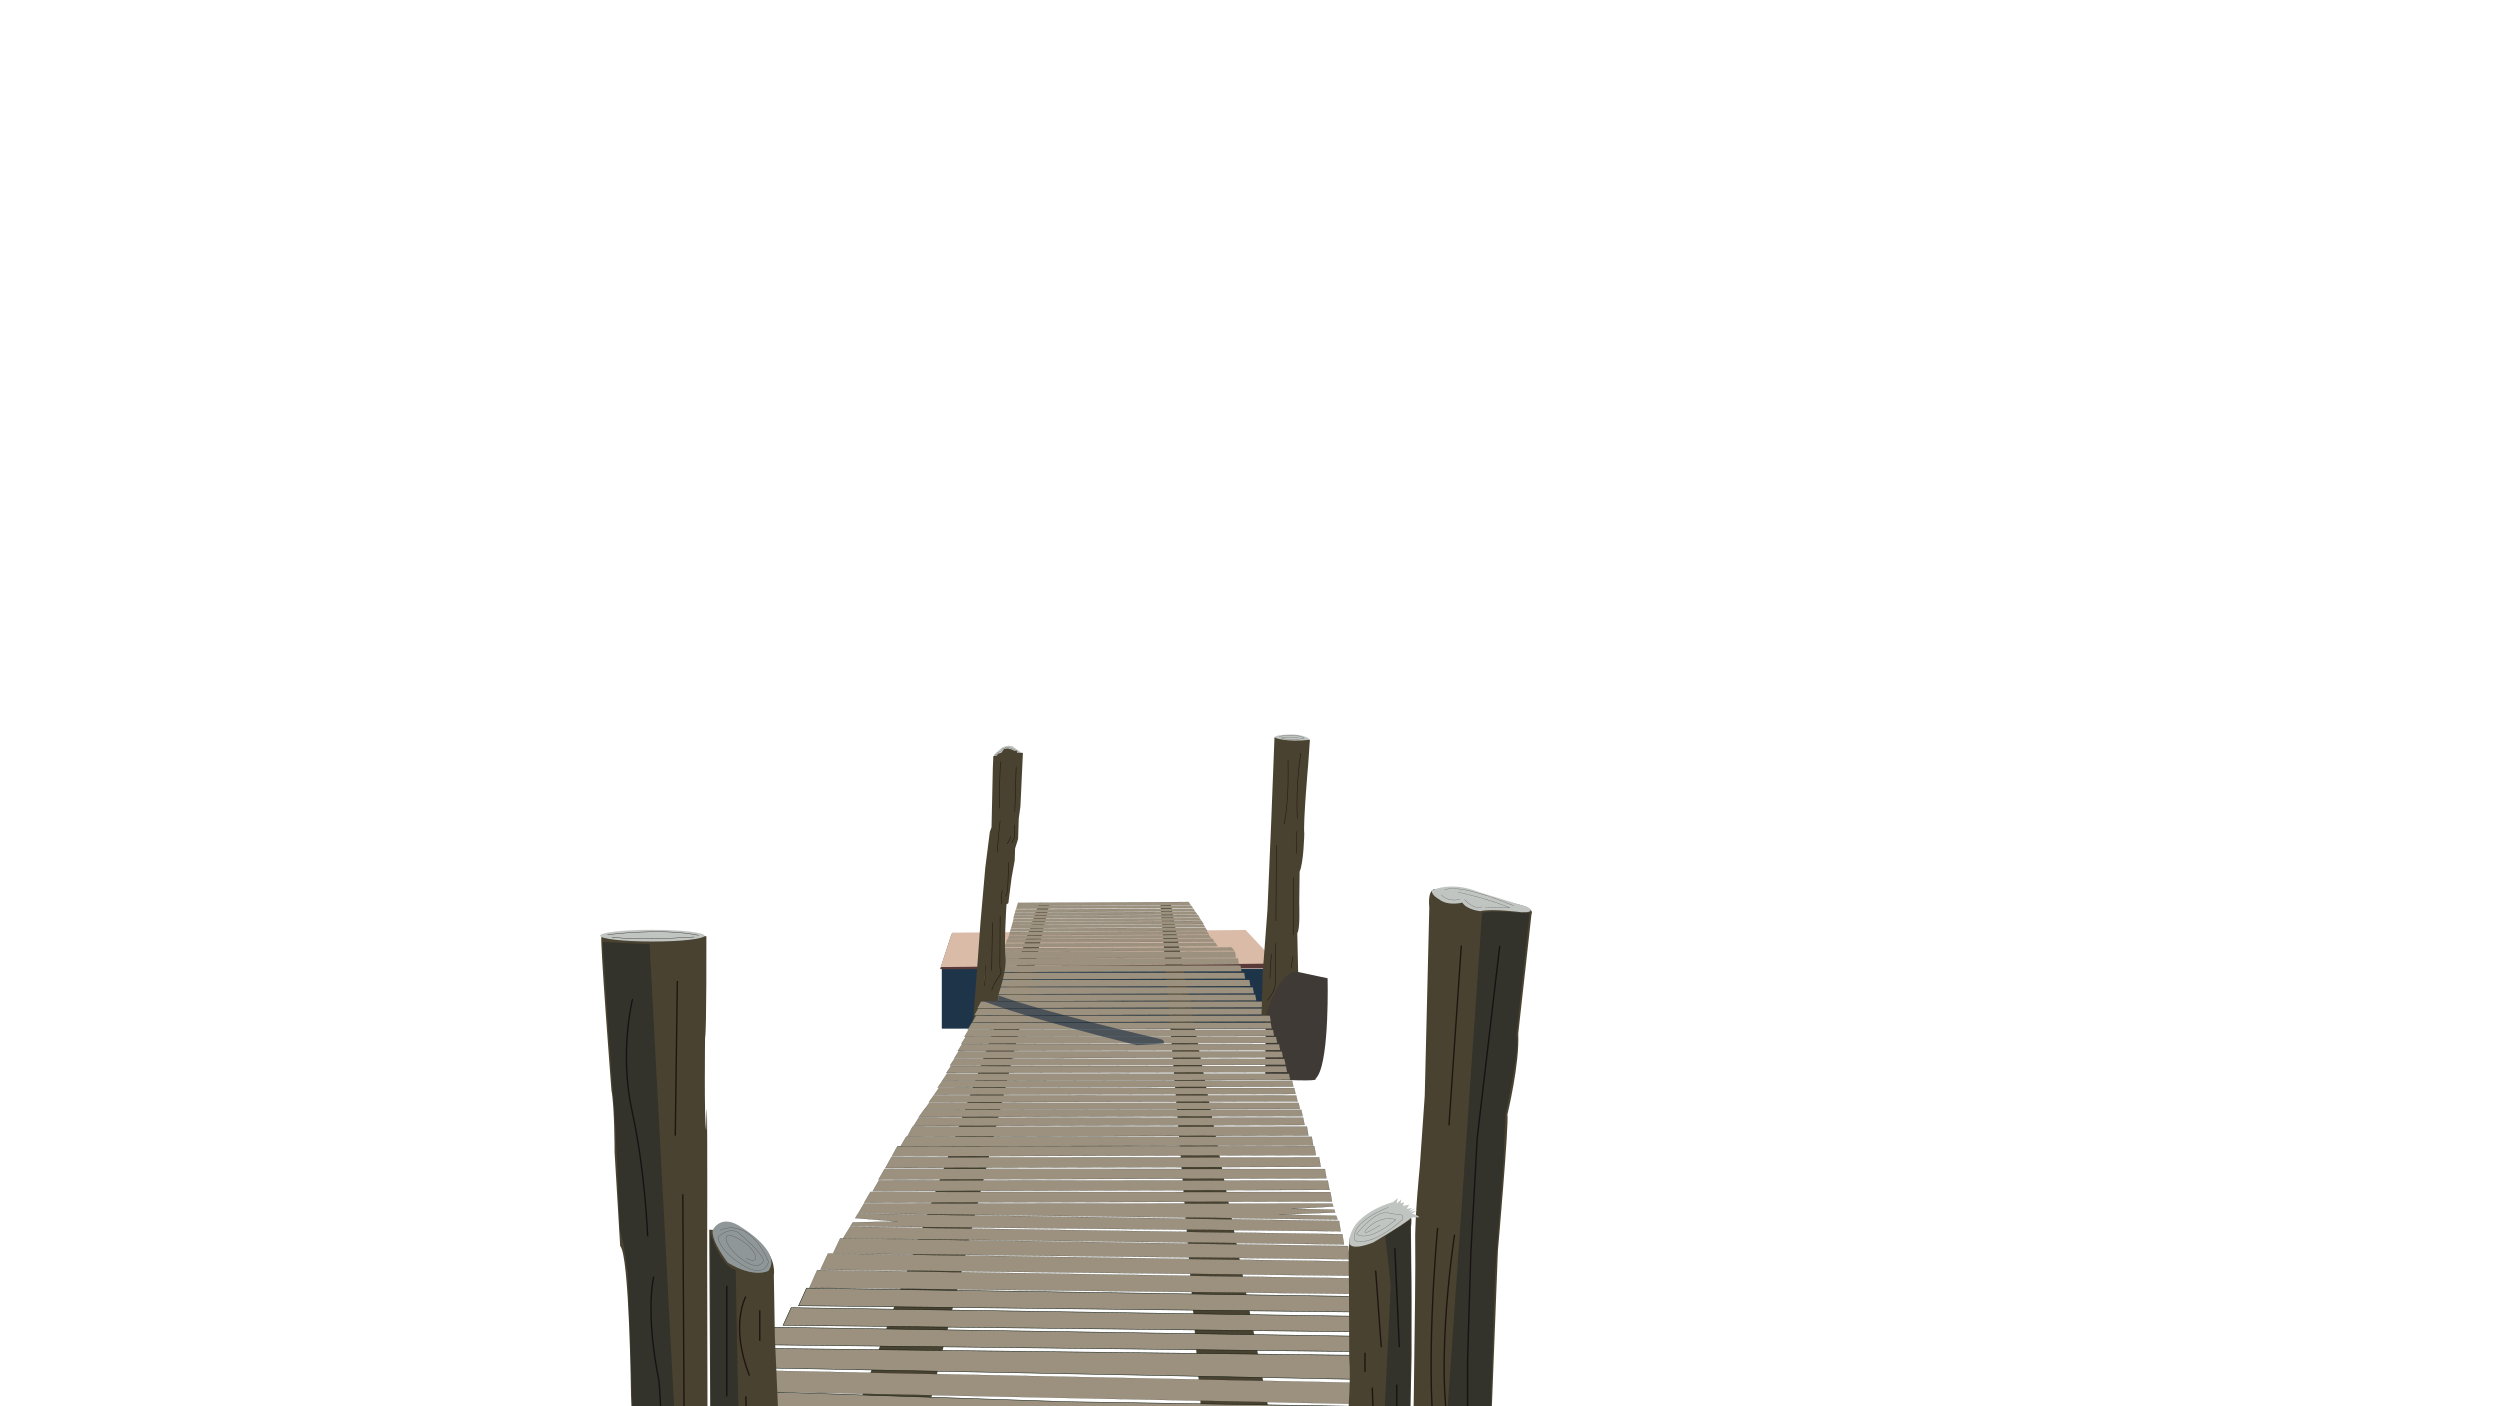 <?xml version="1.0" encoding="utf-8"?>
<!-- Generator: Adobe Illustrator 25.2.3, SVG Export Plug-In . SVG Version: 6.00 Build 0)  -->
<svg version="1.1" id="Muelle" xmlns="http://www.w3.org/2000/svg" xmlns:xlink="http://www.w3.org/1999/xlink" x="0px" y="0px"
	 viewBox="0 0 1920 1080" style="enable-background:new 0 0 1920 1080;" xml:space="preserve">
<style type="text/css">
	.st0{fill:#1E3549;}
	.st1{fill:#5A3A39;}
	.st2{fill:#D9BBA8;}
	.st3{fill:#494230;}
	.st4{fill:#9C907F;stroke:#0C190F;stroke-width:0.398;stroke-miterlimit:10;}
	.st5{fill:#C0C5C2;}
	.st6{fill:#9C907F;stroke:#0C190F;stroke-width:0.106;stroke-miterlimit:10;}
	.st7{fill:#9C907F;stroke:#0C190F;stroke-width:0.133;stroke-miterlimit:10;}
	.st8{fill:#000E1F;fill-opacity:0.25;}
	.st9{fill:#9C907F;}
	.st10{fill:#9C907F;stroke:#0C190F;stroke-width:5.303830e-02;stroke-miterlimit:10;}
	.st11{fill:#3F3A36;}
	.st12{opacity:0.72;fill:#000E1F;fill-opacity:0.8;}
	.st13{opacity:0.75;fill:#172B3F;fill-opacity:0.8;}
	.st14{fill:none;stroke:#1F140F;stroke-width:1.061;stroke-miterlimit:10;}
	.st15{fill:none;stroke:#1F140F;stroke-width:0.398;stroke-miterlimit:10;}
	.st16{fill:#AF804E;stroke:#1F140F;stroke-width:0.398;stroke-miterlimit:10;}
	.st17{fill:#000E1F;fill-opacity:0.3;}
	.st18{fill:none;stroke:#1F140F;stroke-width:0.265;stroke-miterlimit:10;}
	.st19{fill:none;stroke:#1D110D;stroke-width:0.133;stroke-miterlimit:10;}
</style>
<g>
	<rect x="723.3" y="744.2" class="st0" width="258.5" height="45.8"/>
	<polygon class="st1" points="979.1,743.8 722,744.3 730.8,717.5 951.2,716.7 	"/>
	<polygon class="st2" points="980.8,740 722.4,742.7 731.2,716.3 956.6,714.2 	"/>
	<polygon class="st3" points="806.1,693.6 805.6,695.6 805.6,695.8 805.1,697.9 805,698.3 804.5,700.5 804.4,700.7 803.9,702.9 
		803.8,703.1 803.3,705.2 803.3,705.4 802.8,707.6 802.7,707.7 802.1,710.2 802.1,710.3 801.5,712.7 801.5,712.9 800.9,715.4 
		800.8,715.6 800.8,715.7 800.4,717.3 800.2,718.2 800.1,718.5 799.6,721 799.5,721.3 798.9,723.8 798.7,724.4 798,727.4 
		797.8,728.1 797.3,730.6 797.2,730.9 796,735.9 795.9,736 794.7,741.1 794.6,741.5 794.5,741.9 794,744.1 793.4,746.5 793.3,747 
		792.1,752.1 792,752.6 790.7,757.8 790.7,758.2 789.4,763.4 789.3,763.7 788.1,768.9 788.1,769 787.5,771.2 786.8,774.2 
		786.7,774.5 785.7,779 785.5,779.7 785.5,779.9 784.2,785.1 784.2,785.3 783.1,790 782.9,790.5 782.8,790.8 782.8,790.9 
		781.6,796.1 781.6,796.3 780.3,801.5 780.2,801.8 779,807 778.9,807.5 777.6,812.6 777.5,813.2 776.3,818.3 776.2,818.8 
		774.9,823.9 774.8,824.6 773.5,829.7 773.5,829.9 772.3,835.1 772.2,835.5 770.9,840.7 770.8,841.2 769.6,846.4 769.4,846.9 
		768.2,852.1 768.1,852.4 766.9,857.7 766.7,858.3 765.2,864.6 765,865.3 763.3,872.7 763.2,873 761.5,880.2 761.4,880.3 
		759.6,887.9 759.4,888.8 757.5,896.8 757.3,897.7 755.4,905.7 755.2,906.6 753.3,914.6 753,915.4 751.1,923.4 750.9,924.2 
		748.9,932.9 748.7,933.5 746.5,942.7 746.3,943.6 744.2,952.2 744.2,952.5 741.5,963.8 741.4,964.3 738.5,976.4 738.3,977.1 
		735.2,990.2 735,991 731.8,1004.1 731.3,1006.2 728.2,1019.3 727.7,1021.4 724.6,1034.4 723.9,1037.2 720.1,1053.1 719.6,1055.4 
		715.7,1071.7 715.3,1073.1 712.8,1083.9 712.5,1084.8 709.1,1099.1 708.9,1100.1 704.2,1119.8 703.7,1121.7 698.5,1143.7 
		698.1,1145.1 692.5,1168.7 692.1,1170 686.5,1193.6 686.1,1195.4 680.4,1219 680,1220.7 674.4,1244.3 674,1246.1 671.8,1255.2 
		668.3,1269.7 667.9,1271.4 662.3,1295.1 661.8,1296.8 657.1,1316.6 656.2,1320.4 633.9,1320 573.5,1318.9 574.4,1316.6 582,1295.3 
		582.6,1293.5 591.1,1270 591.7,1268.2 591.7,1268.2 600.2,1244.6 600.8,1242.8 609.3,1219.3 609.9,1217.5 618.3,1194 619,1192.2 
		627.4,1168.7 628,1167.1 631.2,1158.4 636.4,1143.6 636.8,1142.6 644.9,1120.1 645.5,1118.3 652.7,1098.1 653,1097.4 658.1,1083.3 
		658.6,1081.8 662.4,1071.3 662.6,1070.6 668.5,1054.4 669.3,1052.2 674.8,1036.6 675.8,1033.8 680.6,1020.6 681.3,1018.7 
		686,1005.5 686.7,1003.6 691.4,990.4 691.7,989.7 696.4,976.5 696.6,975.9 701,963.7 701.1,963.3 705.2,951.9 705.3,951.7 
		708.4,943 708.7,942.3 712.1,932.9 712.2,932.5 715.2,924.2 715.4,923.5 718.3,915.4 718.6,914.6 721.5,906.6 721.8,905.8 
		724.7,897.7 725,896.9 727.9,888.8 728.2,888 730.9,880.4 731,880.2 733.6,873 733.6,872.8 736.3,865.3 736.6,864.7 738.9,858.3 
		739,857.8 741,852.4 741.1,852.1 742.9,846.9 743.1,846.5 745,841.2 745.1,840.8 747,835.5 747.2,835.2 749,829.9 749.1,829.8 
		751,824.5 751.2,824 753,818.7 753.2,818.4 755.1,813.1 755.2,812.7 757.1,807.4 757.2,807 759.1,801.8 759.2,801.5 761.1,796.3 
		761.2,796.1 763.1,790.8 763.1,790.6 763.4,790 765,785.3 765.1,785.2 767,779.9 767,779.7 768.9,774.5 769,774.3 769.2,773.8 
		770.9,769 770.9,769 771.9,766.2 772.8,763.7 772.9,763.5 774.8,758.2 774.9,757.8 776.8,752.6 777,752.1 778.8,747 778.9,746.6 
		779.8,744.2 779.8,744.1 780.5,742.1 780.8,741.5 780.9,741.1 782.7,736 782.8,735.9 784.6,730.8 784.7,730.6 785.6,728.2 
		785.8,727.5 786.9,724.5 787.1,723.8 788,721.4 788.1,721 789,718.6 789.1,718.2 789.5,717.3 790,715.8 790,715.7 790.1,715.4 
		791,713 791.1,712.8 792,710.3 792,710.2 792.9,707.8 792.9,707.6 793.7,705.4 793.8,705.2 794.6,703.1 794.6,702.9 795.4,700.7 
		795.5,700.5 796.3,698.3 796.4,697.9 797.2,695.8 797.2,695.7 798,693.4 	"/>
	<polygon class="st3" points="941.5,1320.1 941.2,1316.6 939.7,1297.5 939.5,1294.7 937.6,1272.1 937.4,1269.3 935.6,1246.7 
		935.4,1244 933.6,1221.4 933.3,1218.7 931.5,1196.1 931.3,1193.2 929.5,1170.7 929.2,1167.6 927.4,1144.5 927.3,1142.9 
		925.8,1124.1 925.5,1121.4 924.1,1104.4 924,1102.6 923,1089.4 922.9,1088.3 922,1078.2 921.9,1076 920.6,1059.6 920.3,1057 
		918.9,1039.4 918.7,1036.6 917.7,1024.3 917.5,1021.4 916.5,1009 916.2,1006.2 915.3,993.8 915.1,992.3 914.1,979.8 914,978.4 
		913.1,966.9 913,965.7 912.2,955.1 912.1,954.3 911.4,946.1 911.3,944.4 910.6,935.9 910.5,935.1 909.7,924.3 909.6,923 
		908.9,915.5 908.9,914.1 908.3,906.6 908.1,905.3 907.5,897.7 907.4,896.4 906.8,888.9 906.7,887.5 906.1,880.3 906.1,880 
		905.5,873.1 905.5,872.3 904.9,865.3 904.8,864.3 904.4,858.3 904.3,857.4 903.9,852.4 903.8,851.8 903.4,846.9 903.4,846.1 
		903,841.3 902.9,840.4 902.5,835.5 902.5,834.8 902.1,829.9 902,829.5 901.6,824.6 901.6,823.6 901.2,818.8 901.1,818 900.7,813.2 
		900.7,812.3 900.3,807.5 900.2,806.7 899.8,801.8 899.8,801.2 899.4,796.3 899.3,795.7 898.9,790.9 898.9,790.2 898.9,790 
		898.5,785.3 898.4,784.8 898.1,780 898,779.4 897.6,774.5 897.6,773.9 897.2,769 897.1,768.6 896.7,763.7 896.7,763.1 896.3,758.2 
		896.2,757.5 895.9,752.6 895.8,751.8 895.4,747 895.4,746.2 895.2,744.1 895.2,743.9 895,741.5 894.9,740.9 894.9,740.8 
		894.5,736.1 894.5,735.6 894.1,730.9 894.1,730.2 893.9,727.8 893.8,727 893.6,724 893.5,723.4 893.3,721 893.3,720.6 893.1,718.2 
		893.1,717.8 893,716.9 892.9,715.4 892.8,715 892.8,714.8 892.6,712.6 892.6,712.3 892.4,710 892.4,709.8 892.2,707.4 892.2,707.2 
		892,705.1 892,704.9 891.9,702.8 891.8,702.5 891.7,700.4 891.6,700.1 891.5,698 891.4,697.5 891.3,695.5 891.2,695.2 891.1,693.4 
		899,693.4 899.4,695.1 899.4,695.5 899.8,697.5 899.9,698 900.3,700 900.4,700.4 900.8,702.5 900.8,702.8 901.2,704.8 901.3,705.1 
		901.7,707.2 901.7,707.4 902.2,709.7 902.2,709.9 902.7,712.3 902.7,712.6 903.1,714.7 903.2,714.9 903.3,715.4 903.6,716.9 
		903.7,717.7 903.8,718.2 904.3,720.5 904.4,721 904.8,723.3 905,724 905.5,726.9 905.7,727.8 906.1,730.2 906.3,730.9 907.2,735.5 
		907.3,736.1 908.2,740.7 908.2,740.7 908.3,741.5 908.8,743.9 908.9,744.1 909.2,746.2 909.4,747 910.3,751.7 910.5,752.6 
		911.4,757.4 911.6,758.2 912.5,763.1 912.6,763.7 913.6,768.5 913.7,769 914.6,773.9 914.7,774.5 915.7,779.3 915.8,780 
		916.7,784.8 916.8,785.3 917.7,790 917.8,790.2 917.9,790.9 918.8,795.7 919,796.3 919.9,801.1 920,801.8 920.9,806.6 921.1,807.5 
		922,812.3 922.2,813.2 923.1,818 923.3,818.8 924.2,823.6 924.4,824.6 925.3,829.4 925.5,829.9 926.4,834.7 926.5,835.5 
		927.5,840.3 927.6,841.3 928.6,846.1 928.7,846.9 929.7,851.7 929.8,852.4 930.8,857.4 930.9,858.3 932.1,864.2 932.3,865.3 
		933.7,872.3 933.8,873.1 935.1,879.9 935.2,880.3 936.6,887.5 936.9,888.9 938.3,896.3 938.6,897.8 940,905.2 940.3,906.6 
		941.7,914 942,915.5 943.5,922.9 943.7,924.3 945.9,935.5 946.1,936.5 947.7,944.7 948,946.6 949.6,954.7 949.8,955.7 951.8,966.2 
		952.1,967.5 954.3,978.8 954.6,980.4 957,992.7 957.3,994.4 959.7,1006.7 960.2,1009.7 962.6,1021.9 963.2,1025 965.6,1037.2 
		966.1,1040 969.6,1057.9 970.1,1060.6 973.3,1077 973.7,1079 975.5,1088.6 975.8,1090.2 978.2,1102.6 978.7,1104.7 981.7,1120.7 
		982.3,1123.8 985.7,1141.4 986.1,1143.3 990.5,1166.1 991.2,1169.6 995.4,1191.4 996.1,1194.9 1000.3,1216.8 1001,1220.3 
		1005.2,1242.1 1005.9,1245.6 1010.2,1267.4 1010.8,1271 1015.1,1292.8 1015.7,1296.3 1019.7,1316.6 1020,1318.2 	"/>
	<polygon class="st4" points="1051.1,1102.6 818.5,1102.5 587.2,1095.3 587.9,1079.2 818.3,1087.8 1050.3,1091.3 	"/>
	<polygon class="st4" points="1051.1,1088.9 818.5,1087.8 587.3,1081.3 587.8,1068.9 818.3,1076.5 1050.3,1080.2 	"/>
	<path class="st3" d="M461.9,719.2l80.6-0.2c0,0,0.2,73.8-1,77.8c0,0-0.8,62.1,0.8,71.4c0,0,1.2-75.2,0.8,97.5l0.3,144.1v28.9
		l3.6,80.8H489v-41.6l-4.4-106.5c0,0-1.2-107.7-8.3-114.4L472,885c0,0,0-35.6-2.4-47.5C469.6,837.5,460.6,721,461.9,719.2z"/>
	<ellipse class="st5" cx="501" cy="718.6" rx="40.1" ry="4.5"/>
	
		<rect x="804.7" y="838.4" transform="matrix(2.052701e-02 -1 1 2.052701e-02 -269.136 1856.378)" class="st6" width="16.3" height="454.3"/>
	<polygon class="st4" points="1045.4,1059.4 583.9,1050.5 590.1,1035.6 1043.8,1040.9 	"/>
	<polygon class="st4" points="1049.4,1038.1 585.9,1032.8 592.3,1019.3 1047.9,1026.3 	"/>
	<polygon class="st4" points="1049.4,1022.9 601.4,1017.8 607.6,1004.3 1048,1011 	"/>
	<polygon class="st4" points="1049.4,1007.7 613.3,1002.8 619.4,989.3 1048,995.8 	"/>
	<polygon class="st7" points="1049.4,993.8 621.6,989 627.6,975.4 1048.1,981.9 	"/>
	<polygon class="st7" points="1050.7,979.9 630.1,975.1 635.9,962.7 1049.3,969 	"/>
	<polygon class="st7" points="1036.5,967.1 639.8,962.6 645.3,951 1035.3,957 	"/>
	<polygon class="st7" points="1032.2,955.7 647.5,951 652.9,942.2 1030.9,947.9 	"/>
	<polygon class="st7" points="1029.6,945.6 653.1,941.8 654.9,938.8 689.3,938.1 656.8,935.5 658.9,932.1 1028.4,937.7 	"/>
	<polygon class="st7" points="1027.2,936.6 659.2,931.8 663.6,924.2 1023.2,924.4 1024,926.6 991.9,928.4 1024.7,929 1025.4,931.2 
		982.3,932.8 1026.2,933.7 	"/>
	<path class="st3" d="M549.9,944.7l-5.2-0.3l1.1,208l54.8-1.1l-5.5-124.2l-0.8-47.8c0,0,2.5-13.2-11-24.7
		C569.7,943.1,549.9,944.7,549.9,944.7z"/>
	<path class="st5" d="M547.4,944.7c0,0,6.3-13.7,23.1-1.4c0,0,30.3,18.4,19.6,32.7c0,0-11,6-31.1-6.3
		C559,969.7,546,953.3,547.4,944.7z"/>
	<path class="st8" d="M547.4,944.7c0,0,6.3-13.7,23.1-1.4c0,0,30.3,18.4,19.6,32.7c0,0-11,6-31.1-6.3
		C559,969.7,546,953.3,547.4,944.7z"/>
	<path class="st3" d="M1106.9,684.2c0,0-11.1-7.9-9.2,13l-3.5,144.4l-3.8,54.5c0,0-4.1,39.3-3.5,60.8c0.6,21.5-2.5,203.6-2.5,203.6
		v41.2l49.5,3.2c0,0,7,15.5,8.9-48.8l7.6-195.7c0,0,8.6-98.2,7.3-104.5c0,0,9.5-38.9,8.3-62.1l10.2-91.8c0,0,3.6-4.6-12.4-7.9
		L1106.9,684.2z"/>
	<polygon class="st7" points="1021,913.8 670.3,914.8 675,906.5 1019.7,906.7 	"/>
	<polygon class="st7" points="1023,922.7 663.7,923.7 668.5,915.4 1021.7,915.5 	"/>
	<polygon class="st7" points="1018.7,905 674.7,905.9 679.4,897.7 1017.5,897.8 	"/>
	<polygon class="st7" points="1014.3,896.1 680,897 684.5,888.8 1013.1,888.9 	"/>
	<polygon class="st7" points="1010.6,887.2 684.9,888.1 689.3,880.2 1009.4,880.3 	"/>
	<polygon class="st7" points="1008.5,879.7 691.6,880.5 695.9,873 1007.4,873.1 	"/>
	<polygon class="st7" points="1004.8,872.1 696.8,872.9 700.9,865.2 1003.7,865.3 	"/>
	<polygon class="st7" points="1001.9,864 701.6,864.8 705.7,858.3 1000.8,858.4 	"/>
	<polygon class="st7" points="1000.4,857.2 705.6,857.9 709.6,852.4 999.4,852.4 	"/>
	<polygon class="st6" points="998.3,851.6 709.8,852.2 713.7,846.9 997.3,847 	"/>
	<polygon class="st6" points="993.3,834.6 720.1,835.2 723.8,829.9 992.4,830 	"/>
	<polygon class="st6" points="995,840.2 717.4,840.8 721.1,835.5 994,835.6 	"/>
	<polygon class="st6" points="996.5,845.9 713.3,846.5 717.1,841.2 995.5,841.3 	"/>
	<polygon class="st9" points="935.2,726.8 771.4,727.6 772.3,724.5 933.4,723.9 	"/>
	<path class="st5" d="M1099.5,683.9c0,0,0.8-0.4,2.4-1c5-1.7,17.3-4.5,33.5,2.1l37.6,11.5c0,0,8.2,4.6-4.7,4.1c0,0-22.8-3-31.5-0.8
		c0,0-10.4-1.1-13.7-6.6c0,0-11.2,3-18.1-2.7C1105,690.5,1099.5,687.7,1099.5,683.9z"/>
	<path class="st5" d="M763.4,579.6l6-5.4c0,0,6.7-3.4,9.7,0.1l5.9,4.1l-1.8,10.7l-17.5,0.1C765.8,589.3,762.1,584,763.4,579.6z"/>
	<polygon class="st10" points="951.3,740.6 763.8,741.2 766.3,736 950.7,736.1 	"/>
	<polygon class="st10" points="949,735.4 763.8,736 766.3,730.8 948.4,730.9 	"/>
	<polygon class="st10" points="947.8,730 770.1,730.7 771.1,728.2 945.8,727.7 	"/>
	<polygon class="st10" points="960.3,757.3 759.1,757.9 761.8,752.6 959.6,752.6 	"/>
	<polygon class="st10" points="956.3,751.6 761.8,752.2 764.4,747 955.6,747.1 	"/>
	<polygon class="st10" points="953.5,746 763.9,746.6 766.4,741.4 952.8,741.5 	"/>
	<polygon class="st9" points="963,762.9 755.8,763.5 758.6,758.2 962.2,758.3 	"/>
	<polygon class="st6" points="964.9,768.4 753.2,769 756,763.7 964.1,763.8 	"/>
	<path class="st3" d="M762.9,580.7l2.8-0.4l0.6-1.3l2.9-1l1.9-2.8l3-0.4l3.1,0.9l1.9,0.9h1.8l0.3,1.6h4.4l-1.9,41.1l-1.3,9.2
		l-0.5,15.8l-2.3,7.3l-0.3,9.2l-2.4,13.3l-2.5,19.6l-1.4,0.8c0,0-2,30.5-0.8,40.6s-5.2,28-5.2,28l-0.9,8.2l-19,16.3l3.8-50.1
		l2.1-28.9l3.7-42.2l3.5-27.6l1.3-3.5l1-45.7L762.9,580.7z"/>
	<polygon class="st6" points="970.9,773.7 750.5,774.3 753.4,769 970.1,769.1 	"/>
	<polygon class="st6" points="974.4,779.2 748.1,779.8 751.1,774.5 973.6,774.5 	"/>
	<path class="st5" d="M1005.7,568.2c0,1.5-5.9,1.5-13.5,1.5s-13.5-1.6-13.5-3.2s6-2.4,13.5-2.4S1005.7,566.6,1005.7,568.2z"/>
	<path class="st3" d="M978.8,566.4c0,0,8.6,4,27.2,1.7l-1.3,18.7c0,0-4,45.6-3,53.5c0,0-0.5,22.5-3.6,29.1l-0.3,24.6
		c0,0,0.8,20.3-1.5,22.5l1.5,67.1l-29-2.3l1-34.5l3.6-47.9l2.8-65.4L978.8,566.4z"/>
	<path class="st11" d="M972.1,779.6c0,0,10.5-36.7,25.5-33l22,4.7c0,0,1.5,60.2-7.5,74.9l-1.8,2.5c0,0,5,2.5-38.6-0.2L972.1,779.6z"
		/>
	<polygon class="st6" points="978.6,795.6 740.7,796.2 743.9,790.8 977.8,790.9 	"/>
	<polygon class="st6" points="981,801 738.3,801.6 741.6,796.3 980.1,796.3 	"/>
	<polygon class="st6" points="983.3,806.5 735.6,807.1 738.9,801.8 982.4,801.9 	"/>
	<polygon class="st6" points="985.4,812.1 732.8,812.8 736.2,807.4 984.6,807.5 	"/>
	<polygon class="st6" points="987.4,817.8 729.5,818.4 733,813.1 986.5,813.2 	"/>
	<polygon class="st6" points="988.6,823.4 726.8,824 730.3,818.7 987.7,818.8 	"/>
	<polygon class="st6" points="991,829.3 723.7,829.9 727.3,824.5 990,824.6 	"/>
	<polygon class="st6" points="976.1,784.6 746.4,785.2 749.5,779.9 975.3,780 	"/>
	<polygon class="st6" points="976.8,790 743.2,790.6 746.3,785.3 976,785.4 	"/>
	<polygon class="st10" points="914.4,695.1 781.1,695.7 781.9,693.3 912.9,692.7 	"/>
	<polygon class="st9" points="922.8,707.1 777.8,707.7 778.5,705.5 921.2,705 	"/>
	<polygon class="st10" points="921.4,704.7 778.2,705.3 779,703.1 919.9,702.7 	"/>
	<polygon class="st10" points="919.6,702.4 778.8,703 779.6,700.8 918.1,700.3 	"/>
	<polygon class="st10" points="917.9,700 779.5,700.6 780.3,698.4 916.4,697.9 	"/>
	<polygon class="st10" points="916.2,697.4 780.4,698 781.1,695.8 914.7,695.4 	"/>
	<polygon class="st9" points="930.1,720.4 774,721.1 774.8,718.6 928.4,718.1 	"/>
	<polygon class="st10" points="928.4,717.6 775,718.3 775.8,715.8 926.7,715.3 	"/>
	<polygon class="st10" points="927.2,714.8 775.6,715.5 776.5,713 925.6,712.5 	"/>
	<polygon class="st9" points="925.7,712.2 776.4,712.8 777.2,710.4 924.1,709.8 	"/>
	<polygon class="st10" points="924.4,709.6 777.2,710.3 778,707.8 922.8,707.3 	"/>
	<polygon class="st10" points="932.6,723.2 772.7,723.9 773.6,721.4 930.9,720.9 	"/>
	<path class="st3" d="M1075.9,932c0,0,10.2-6.4,7.7,10.5l0.5,54.7v43.8l-1.2,57.1l0.2,38.9v33.5l0.3,11.7l-53.3-32.7
		c0,0,8.6-82.7,6.1-105.9L1036,986c0,0-0.9-36.4,1.3-36.9L1075.9,932z"/>
	<path class="st13" d="M753.4,769c0,0,0,0,0.4,0c0.2,0,0.4,0,0.7,0c0.2,0,0.5,0,0.8,0c0.1,0,0.3,0,0.3,0c0.1,0,0,0,0.1,0
		c8.8,3.5,38.4,14.1,117.4,33.7l20.6-1.3c0,0,1.3-2.6-2.8-3.5c0,0-89.8-20.6-123.9-33.4c-0.2-0.1,0,0.3-0.1,0.5
		c-0.1,0.2,0,0.4-0.1,0.7c0,0.2-0.1,0.5-0.1,0.8c0,0.3-0.1,0.7-0.1,1c-0.1,0.4-0.1,0.8-0.1,1c0,0.3-0.1,0.5-0.2,0.4L753.4,769z"/>
	<path class="st14" d="M485.8,767.3c0,0-10.4,41.3-0.3,86.4c10,45.1,11.9,95.8,11.9,95.8"/>
	<line class="st14" x1="520.2" y1="753.4" x2="518.6" y2="872.2"/>
	<line class="st14" x1="524.4" y1="917.2" x2="525.5" y2="1109.8"/>
	<path class="st14" d="M502.1,980.5c0,0-6.9,25.7,4,80.2c0,0,5,52.5-3,80.2"/>
	<line class="st14" x1="558.2" y1="987.4" x2="558.2" y2="1072.4"/>
	<path class="st14" d="M572.8,995.7c0,0-12.5,22.1,2.8,60.8"/>
	<line class="st14" x1="572.8" y1="1072.4" x2="574.2" y2="1125.6"/>
	<polyline class="st14" points="1151.8,726.4 1134.5,874 1129.6,962.5 1127.1,1043.7 1127.1,1110.1 	"/>
	<line class="st14" x1="1122.3" y1="726.1" x2="1112.8" y2="864.3"/>
	<path class="st14" d="M1104.1,943c0,0-11.3,119.3,0,177.2"/>
	<path class="st14" d="M1117.1,948.2c0,0-19.1,123.6,1.7,171.1"/>
	<line class="st14" x1="1071.2" y1="958.5" x2="1074.7" y2="1034.6"/>
	<line class="st14" x1="1056.5" y1="975.8" x2="1060.8" y2="1034.6"/>
	<line class="st14" x1="1053.9" y1="1065.7" x2="1055.6" y2="1111.5"/>
	<path class="st14" d="M1072.7,1063.3c0,14.9,0,29.8,0,44.6"/>
	<path class="st14" d="M1048.3,1038.9c0,4.9,0,9.8,0,14.8"/>
	<path class="st14" d="M583.5,1006.4c0,7.8,0,15.6,0,23.4"/>
	<path class="st15" d="M768.3,585c-0.5,12-0.8,23.9-0.8,35.9"/>
	<path class="st15" d="M780.4,589c-0.3,11.5-0.6,22.9-1,34.4"/>
	<path class="st15" d="M768.1,630.4c-1,8.1-1.7,16.2-2.3,24.3"/>
	<path class="st15" d="M779,633.4c0,3,0,5.9,0,8.9c0,0.4,0,0.9-0.1,1.3c-0.1,0.3-0.2,0.6-0.4,0.8c-0.5,1-1.1,2-1.6,3"/>
	<path class="st15" d="M776.6,642.5c-0.8,1.5-1.6,3-2.5,4.6c-0.2,0.4-0.4,0.8-0.8,1"/>
	<path class="st15" d="M774.7,662.2c-0.2,5.9-0.5,11.9-0.7,17.8c-0.1,2.9-0.3,5.9-1.7,8.4"/>
	<path class="st15" d="M769.7,683.7c-0.5,3.6-0.7,7.2-0.4,10.8"/>
	<path class="st15" d="M768.1,703.5c-0.1,12.6-0.1,25.2-0.2,37.8c0,0.9,0,1.8,0.2,2.6c0.2,0.8,0.7,1.6,0.7,2.5
		c0.1,1.5-1,2.9-1.9,4.1c-2.3,3-4.1,6.4-5.3,10"/>
	<path class="st15" d="M762.2,708.3c-0.2,12.4-0.4,24.7-0.6,37.1"/>
	<path class="st16" d="M757.1,741.8c0,5.2-0.5,10.4-1.3,15.5"/>
	<path class="st15" d="M999.1,578.2c-2.6,16.6-3.5,33.5-2.8,50.3"/>
	<path class="st15" d="M989.2,583.2c0.2,16.6,0.3,33.4-3,49.8"/>
	<path class="st15" d="M980.3,649c-0.1,19.4-0.2,38.9-0.4,58.3"/>
	<path class="st15" d="M979.8,724.4c0,8.4-0.1,16.9-0.1,25.3c0,3.2,0,6.5-1,9.5c-1,3.4-3.2,6.4-5.5,9.2"/>
	<path class="st15" d="M976.5,732.8c-0.7,6.3-1.1,12.5-1.2,18.8"/>
	<path class="st15" d="M993.2,673.9c0,14.7,0,29.4,0,44.1"/>
	<path class="st15" d="M993,734.6c-0.5,3-1,6.1-1.4,9.1"/>
	<path class="st15" d="M995.5,638.5c0,5.7,0,11.4,0,17.1"/>
	<polygon class="st17" points="462.9,723.5 498.9,725.1 520.9,1140.5 489.4,1206.8 487.4,1129.8 482.2,978.2 478.7,954.4 
		476.1,945.2 472.6,863.3 467.4,794.4 	"/>
	<path class="st17" d="M545.6,947c0,0,7.7,26.1,19.4,28.1l1.7,88.2l2,75.8l-22.8,0.7L545.6,947z"/>
	<path class="st5" d="M1069.8,923.2c0,0-33.9,8.8-33.5,31.6c0,0,0.4,6.4,18.4-0.6c0,0,20.8-12.3,27.3-17.4c1.1-0.9,1.8-1.5,1.9-1.9
		h6.3c0,0-2.6-2.6-6.1-2.6l4.4-2.8l-5.7,1.5l4.6-3.1l-5.5,2.2l2.6-2.4l-4.2,0.7l2-3.3l-4.8,1.1l0.7-2.9l-2.6,0.9l0.7-3.1l-3.7,3.3
		l0.9-4.2L1069.8,923.2z"/>
	<polygon class="st17" points="1083.4,936.6 1083.1,946.5 1083.9,983.3 1082.4,1149.5 1060.5,1142 1068.1,987.6 1063.9,949.3 	"/>
	<path class="st17" d="M1138.2,701.3l-31.8,457.5l18.5,6.5l13.5,33.5l4.5-61.4l5.4-161.3l6.3-82.1c0,0,1.6-38.9,1.6-38.3
		s11.7-53.1,8.3-60.1l10.2-94.1C1174.7,701.6,1140.9,698.4,1138.2,701.3z"/>
</g>
<path class="st18" d="M466.6,717.9c0,0,41.2-5.5,69.9,0.4"/>
<path class="st18" d="M469.9,719.7c0,0,17,2.9,63.4-0.1"/>
<path class="st19" d="M1109.5,683.6c0,0,7.9-6.7,53,12"/>
<path class="st19" d="M1106.9,687.2c0,0,4.4,5.8,14.3,3.5"/>
<path class="st19" d="M1124.8,690.9c0,0,7.4,8.4,13.4,5.5"/>
<path class="st19" d="M1140.8,696.8l18.7,0.4c0,0-13.4-6.1-39.6-12"/>
<path class="st19" d="M1066.2,927.3c0,0-30.3,11-25.5,25.5c0,0,11.3,6,36.5-16.3c0,0,2-4.5-4.8-4.1c-6.7,0.5-10.8-7.7-30.6,15.2
	c0,0,7.4,8,30.3-10.9c0,0-11.3-4.5-22.7,7.4c0,0-6.2,7.3,10.7-3.3"/>
<path class="st19" d="M553.1,944.8c0,0,21.3-11.7,37.1,24.1c0,0-2.3,14.1-20.8,2.1S551.5,950,551.5,950s10-9.9,17.8-1.4
	c0,0,17.1,14.7,17.1,19.7c0,0-3,8.7-16.3-0.9c-13.3-9.6-18.4-24.3-3.5-16.4c14.9,7.9,18.9,21.5,6.5,15.4"/>
<path class="st19" d="M982.2,565.6c0,0,14.5-2.5,19.4,1.3c0,0-9.7,2.5-17.5-0.1c0,0,7.1-1.6,13.2-0.1"/>
<polyline class="st19" points="764,579.9 765.2,579.7 766,578 768.6,577.1 770,575.1 773.6,573.8 777.4,574.9 779.2,575.9 
	780.5,576.2 781.3,576.4 781.9,577.6 782.8,577.6 "/>
</svg>
